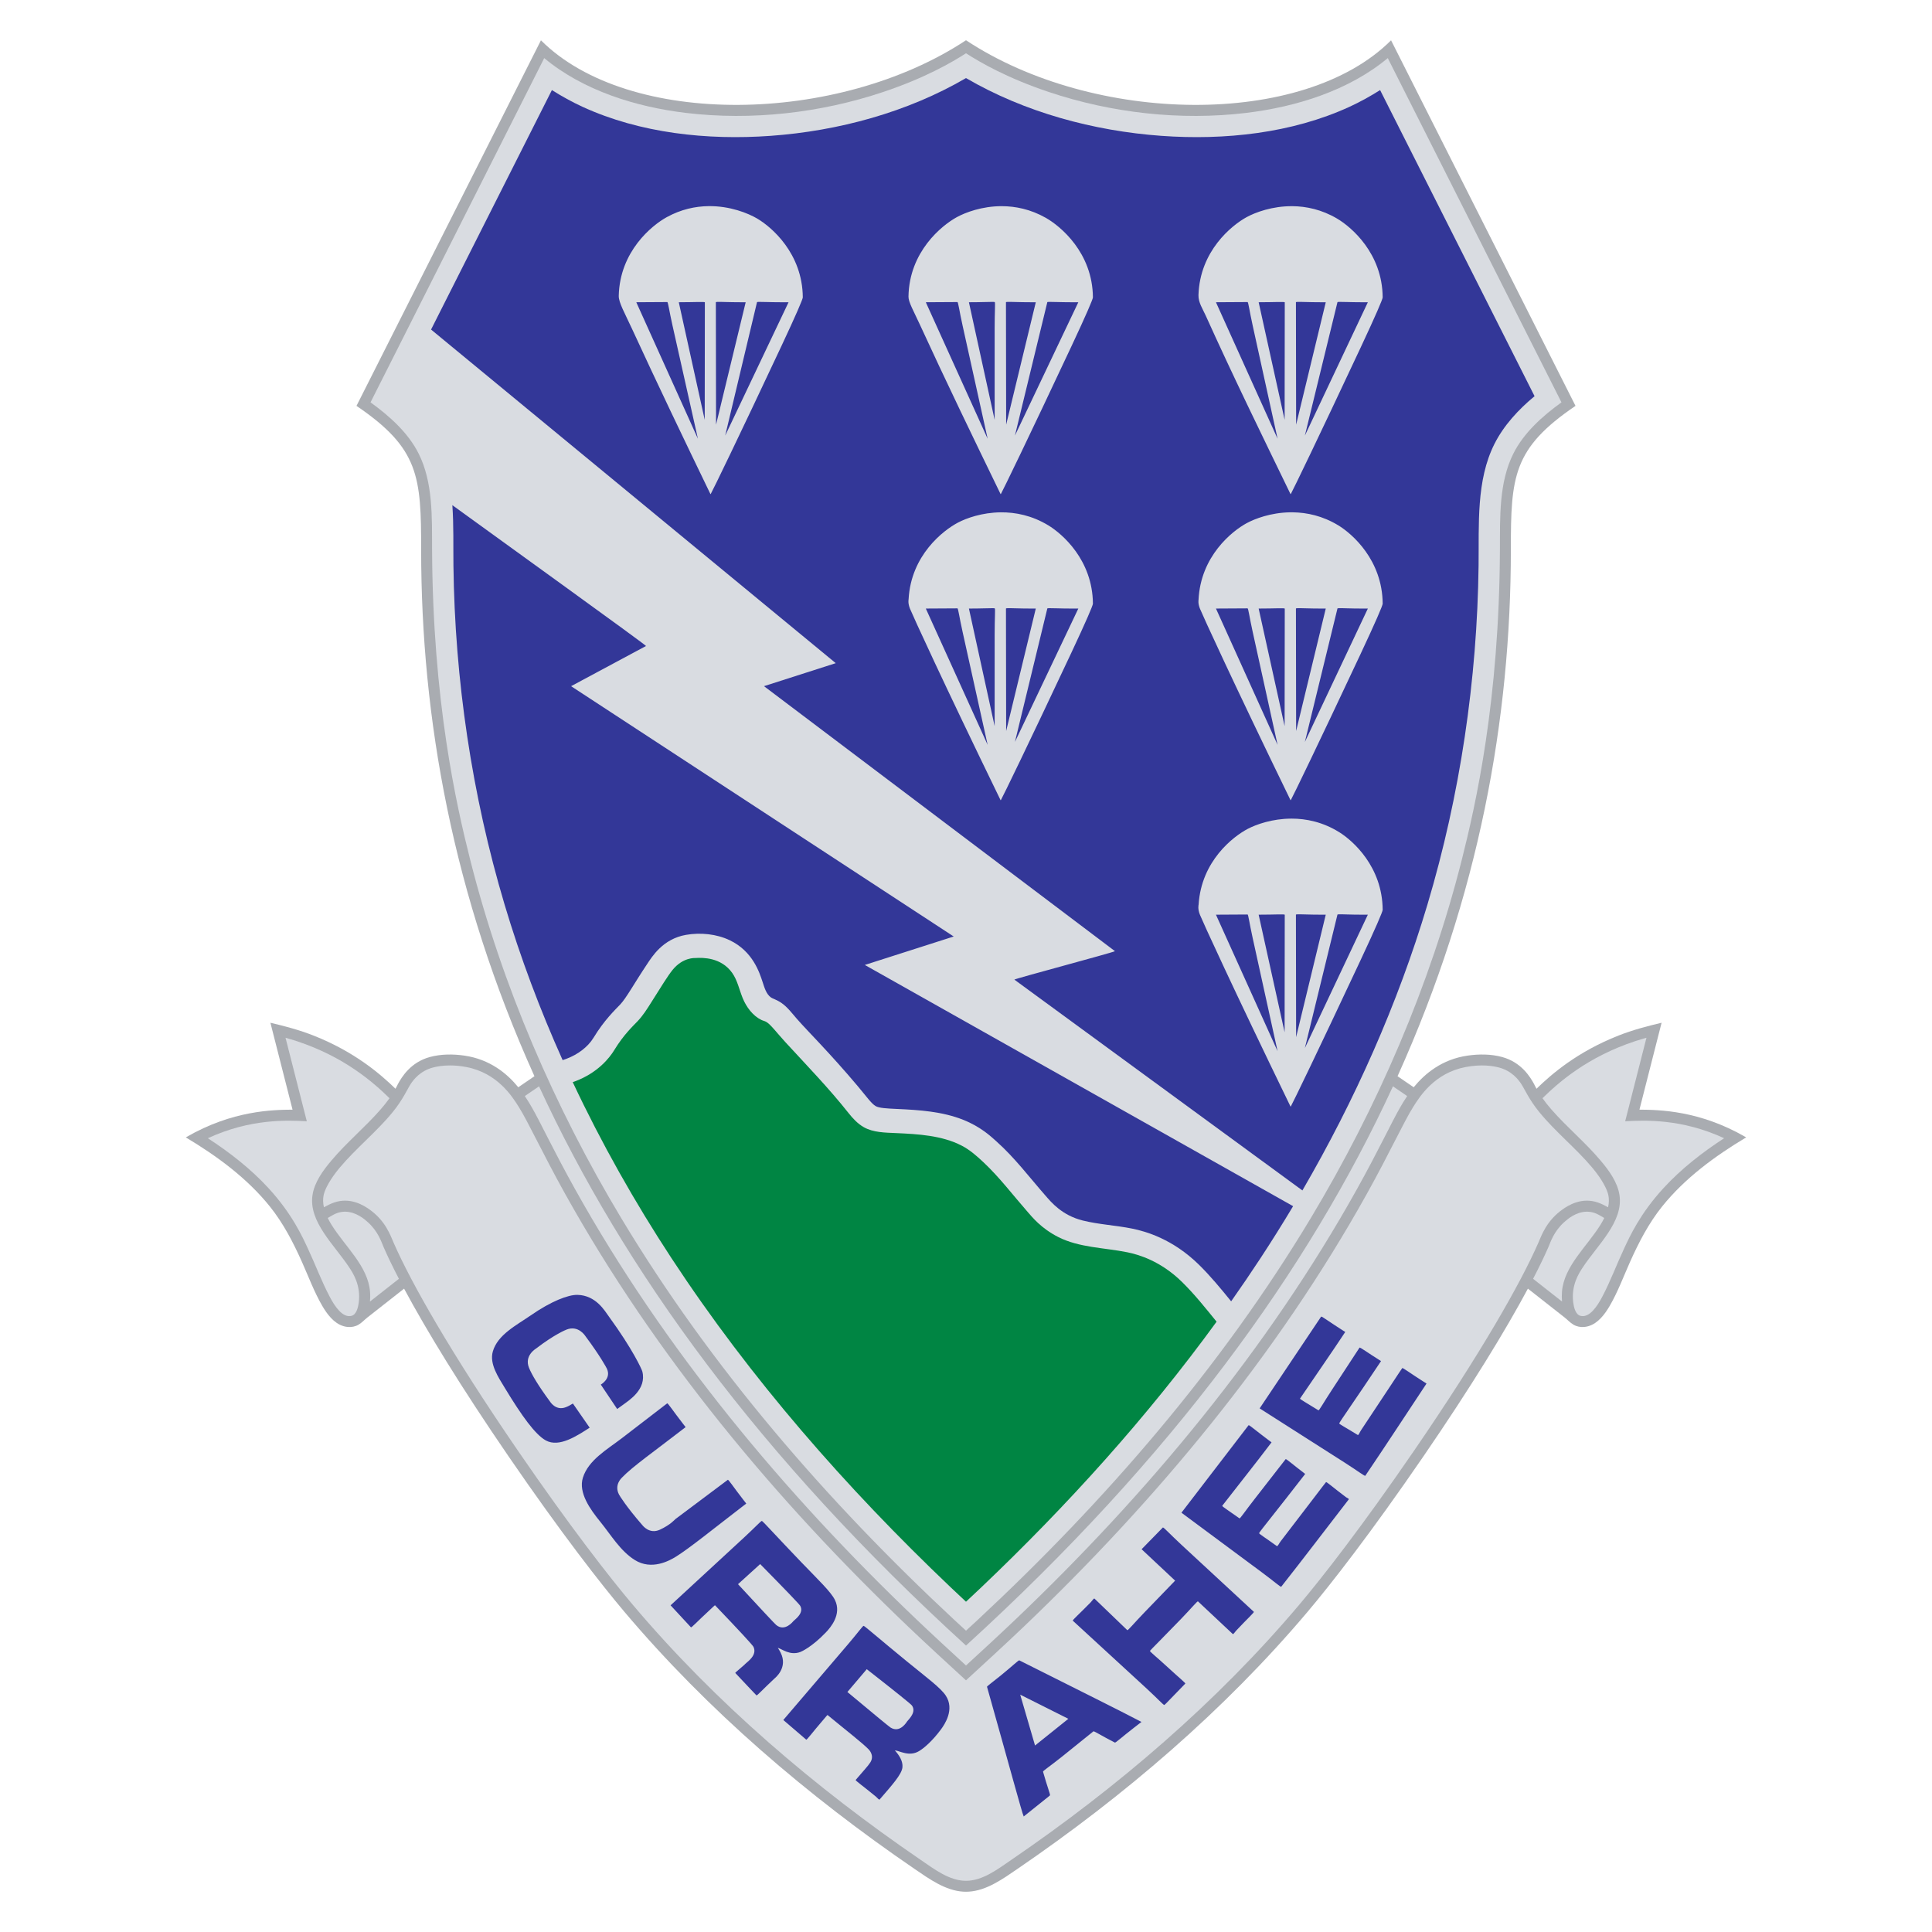 <?xml version="1.0" encoding="UTF-8" standalone="no"?>
<svg
   xmlns:dc="http://purl.org/dc/elements/1.1/"
   xmlns:cc="http://creativecommons.org/ns#"
   xmlns:rdf="http://www.w3.org/1999/02/22-rdf-syntax-ns#"
   xmlns:svg="http://www.w3.org/2000/svg"
   xmlns="http://www.w3.org/2000/svg"
   id="svg8"
   version="1.1"
   viewBox="0 0 304.8 304.8"
   height="304.8mm"
   width="304.8mm">
  <defs
     id="defs2" />
  <g
     transform="translate(0,7.8)"
     id="layer1">
    <g
       id="g1533">
      <path
         style="fill:#a9acb1;fill-opacity:1;stroke:#000000;stroke-width:0;stroke-linecap:round;stroke-linejoin:round;stroke-miterlimit:4;stroke-dasharray:none;stroke-opacity:1"
         d="m 151.979,290.637 c -2.826,-0.165 -5.36,-1.991 -7.697,-3.588 -16.837,-11.507 -32.628,-24.999 -45.786,-40.579 C 94.88,242.188 88.583,234.142 80.227,221.953 72.675,210.938 67.252,202.04 63.751,195.504 l -5.774,4.534 c -0.476,0.374 -0.888,0.839 -1.409,1.147 -1.115,0.658 -2.317,0.251 -2.404,0.225 -1.475,-0.437 -2.554,-1.869 -3.327,-3.2 -1.271,-2.189 -2.155,-4.581 -3.186,-6.893 -1.376,-3.086 -2.959,-6.139 -5.074,-8.774 -3.578,-4.458 -8.318,-7.948 -13.261,-10.903 0.043,-0.026 0.087,-0.051 0.13,-0.076 7.224,-4.165 13.545,-4.276 16.708,-4.299 L 42.66,153.553 c 2.296,0.539 4.589,1.149 6.783,2.014 6.501,2.563 10.539,6.053 12.951,8.397 0.237,-0.419 0.346,-0.674 0.376,-0.728 0.585,-1.069 1.976,-3.453 5.077,-4.286 1.732,-0.465 3.599,-0.47 5.375,-0.219 4.096,0.579 6.803,2.867 8.545,5 l 2.548,-1.743 C 71.448,133.455 66.441,105.574 66.441,78.913 66.441,67.399 66.132,62.941 56.242,56.233 L 85.341,-1.441 c 13.846,13.846 46.876,13.328 67.059,-0.009 20.182,13.337 53.213,13.856 67.059,0.009 l 29.099,57.673 c -9.89,6.708 -10.199,11.166 -10.199,22.681 0,26.66 -5.007,54.542 -17.875,83.075 l 2.548,1.743 c 1.742,-2.133 4.449,-4.421 8.545,-5 1.775,-0.251 3.643,-0.246 5.375,0.219 3.101,0.833 4.492,3.217 5.077,4.286 0.029,0.054 0.138,0.309 0.376,0.728 2.412,-2.344 6.45,-5.833 12.951,-8.397 2.194,-0.865 4.487,-1.474 6.783,-2.014 l -3.494,13.71 c 3.163,0.024 9.484,0.134 16.708,4.299 0.044,0.025 0.087,0.051 0.13,0.076 -4.943,2.956 -9.683,6.446 -13.261,10.903 -2.115,2.635 -3.698,5.688 -5.074,8.774 -1.031,2.312 -1.915,4.704 -3.186,6.893 -0.772,1.331 -1.851,2.763 -3.327,3.2 -0.087,0.026 -1.289,0.433 -2.404,-0.225 -0.522,-0.308 -0.933,-0.773 -1.409,-1.147 l -5.774,-4.534 c -3.501,6.535 -8.924,15.433 -16.475,26.449 -8.356,12.189 -14.653,20.235 -18.27,24.518 -13.158,15.58 -28.949,29.072 -45.786,40.579 -2.337,1.597 -4.871,3.423 -7.697,3.588 -0.14,0.008 -0.282,0.013 -0.421,0.013 -0.139,-4e-5 -0.281,-0.004 -0.421,-0.013 z"
         id="path1388" />
      <path
         style="fill:#d9dce1;fill-opacity:1;stroke:#000000;stroke-width:0;stroke-linecap:round;stroke-linejoin:round;stroke-miterlimit:4;stroke-dasharray:none;stroke-opacity:1"
         d="M 152.4,0.605 C 150.176,2.038 145.941,4.5 139.328,6.715 129.445,10.026 118.584,11.253 108.235,10.016 100.295,9.068 92.006,6.481 85.859,1.367 L 58.457,55.676 c 2.991,2.163 5.923,4.774 7.583,8.072 2.294,4.557 2.105,10.056 2.127,15.158 0.105,23.884 3.815,40.263 6.041,49.045 5.014,19.779 13.284,38.91 23.787,56.404 14.129,23.535 32.464,44.696 52.554,63.401 0.614,0.572 1.234,1.137 1.851,1.705 0.617,-0.568 1.237,-1.133 1.851,-1.705 20.091,-18.705 38.425,-39.867 52.554,-63.401 10.503,-17.494 18.772,-36.625 23.787,-56.404 2.226,-8.782 5.936,-25.161 6.041,-49.045 0.022,-5.102 -0.167,-10.601 2.127,-15.158 1.66,-3.298 4.592,-5.908 7.583,-8.072 L 218.941,1.367 c -6.147,5.115 -14.435,7.701 -22.375,8.65 -10.349,1.236 -21.21,0.01 -31.093,-3.301 C 158.859,4.5 154.624,2.038 152.4,0.605 Z M 45.044,155.916 c 1.12,4.394 2.24,8.788 3.359,13.182 -3.02,-0.168 -8.871,-0.445 -15.611,2.673 3.468,2.256 6.745,4.813 9.529,7.832 3.744,4.06 5.362,7.668 6.25,9.565 1.196,2.553 2.17,5.213 3.495,7.702 0.702,1.319 1.96,3.309 3.402,2.918 0.76,-0.206 1.025,-1.295 1.128,-2.076 0.363,-2.762 -0.923,-4.681 -1.504,-5.563 -2.349,-3.566 -6.439,-7.208 -5.787,-11.428 0.314,-2.034 1.643,-3.84 2.967,-5.416 2.397,-2.854 5.302,-5.248 7.755,-8.053 0.581,-0.665 1.049,-1.267 1.422,-1.791 -2.561,-2.516 -7.109,-6.528 -14.654,-9.014 -0.579,-0.191 -1.168,-0.353 -1.752,-0.53 z m 214.711,0 c -0.584,0.177 -1.172,0.339 -1.752,0.53 -7.545,2.486 -12.093,6.498 -14.654,9.014 0.373,0.524 0.84,1.126 1.422,1.791 2.453,2.805 5.358,5.2 7.755,8.053 1.324,1.576 2.653,3.381 2.967,5.416 0.652,4.22 -3.438,7.862 -5.787,11.428 -0.581,0.882 -1.867,2.801 -1.504,5.563 0.103,0.781 0.368,1.87 1.128,2.076 1.442,0.391 2.7,-1.599 3.402,-2.918 1.325,-2.489 2.299,-5.149 3.495,-7.702 0.889,-1.897 2.506,-5.505 6.25,-9.565 2.784,-3.019 6.061,-5.575 9.529,-7.832 -6.74,-3.118 -12.591,-2.842 -15.611,-2.673 1.12,-4.394 2.239,-8.788 3.359,-13.182 z m -188.7,4.372 c -1.235,-0.006 -2.174,0.173 -2.76,0.331 -2.008,0.539 -3.029,1.891 -3.469,2.546 -0.546,0.812 -1.248,2.497 -2.881,4.495 -2.552,3.123 -5.756,5.668 -8.35,8.756 -1.547,1.842 -2.328,3.397 -2.529,4.288 -0.144,0.639 -0.112,1.305 0.035,1.962 0.515,-0.289 1.041,-0.554 1.598,-0.748 2.589,-0.901 4.718,0.476 5.569,1.074 2.56,1.801 3.342,4.143 3.817,5.232 2.796,6.411 9.138,17.544 19.565,32.754 8.309,12.12 14.568,20.122 18.165,24.38 13.059,15.462 28.732,28.848 45.441,40.267 2.165,1.48 4.527,3.299 7.143,3.299 2.616,0 4.978,-1.819 7.143,-3.299 16.709,-11.419 32.383,-24.805 45.441,-40.267 3.596,-4.258 9.856,-12.26 18.165,-24.38 10.427,-15.209 16.769,-26.342 19.565,-32.754 0.475,-1.088 1.257,-3.431 3.817,-5.232 0.85,-0.598 2.98,-1.975 5.569,-1.074 0.557,0.194 1.082,0.458 1.598,0.748 0.147,-0.658 0.179,-1.324 0.035,-1.962 -0.201,-0.89 -0.981,-2.446 -2.529,-4.288 -2.594,-3.088 -5.798,-5.633 -8.35,-8.756 -1.633,-1.998 -2.335,-3.683 -2.881,-4.495 -0.44,-0.655 -1.461,-2.006 -3.469,-2.546 -0.937,-0.252 -2.78,-0.559 -5.291,-0.076 -4.915,0.945 -7.231,4.661 -8.244,6.266 -1.527,2.419 -3.676,7.179 -7.346,13.769 -14.152,25.411 -33.168,48.299 -54.224,68.365 -2.963,2.824 -5.985,5.586 -8.999,8.355 -3.014,-2.769 -6.036,-5.531 -8.999,-8.355 -21.056,-20.066 -40.072,-42.954 -54.224,-68.365 -3.67,-6.59 -5.819,-11.349 -7.346,-13.769 -1.013,-1.605 -3.329,-5.321 -8.244,-6.266 -0.942,-0.181 -1.79,-0.251 -2.531,-0.254 z m 13.985,3.296 -2.242,1.533 c 0.457,0.675 0.812,1.283 1.083,1.748 1.341,2.308 3.38,6.723 6.804,12.872 14.067,25.26 32.976,48.009 53.907,67.956 2.573,2.452 5.19,4.855 7.807,7.26 2.617,-2.404 5.235,-4.808 7.807,-7.26 20.931,-19.947 39.839,-42.695 53.907,-67.956 3.424,-6.148 5.463,-10.564 6.804,-12.872 0.27,-0.465 0.626,-1.073 1.083,-1.748 l -2.242,-1.533 C 206.423,192.53 184.959,222.135 152.4,251.808 119.841,222.135 98.377,192.53 85.041,163.584 Z m -30.447,19.781 c -0.108,-0.005 -0.218,-0.005 -0.329,5.3e-4 -0.41,0.019 -0.837,0.108 -1.276,0.29 -0.322,0.134 -0.741,0.382 -1.282,0.697 0.173,0.359 0.366,0.704 0.567,1.029 2.142,3.47 5.777,6.538 6.103,10.603 0.045,0.562 0.036,1.081 -0.01,1.553 l 4.567,-3.587 c -0.993,-1.912 -1.802,-3.594 -2.431,-5.038 -0.336,-0.771 -0.812,-2.384 -2.448,-3.88 -0.541,-0.495 -1.838,-1.599 -3.46,-1.668 z m 195.612,0 c -1.622,0.068 -2.919,1.173 -3.46,1.668 -1.637,1.496 -2.113,3.109 -2.449,3.88 -0.63,1.444 -1.437,3.126 -2.431,5.038 l 4.567,3.587 c -0.047,-0.472 -0.055,-0.991 -0.01,-1.553 0.326,-4.065 3.961,-7.133 6.104,-10.603 0.2,-0.325 0.393,-0.67 0.566,-1.029 -0.541,-0.315 -0.96,-0.563 -1.282,-0.697 -0.439,-0.183 -0.867,-0.271 -1.276,-0.29 -0.111,-0.005 -0.221,-0.005 -0.329,-5.3e-4 z"
         id="path1368" />
      <path
         style="fill:#008543;fill-opacity:1;stroke:#000000;stroke-width:0;stroke-linecap:round;stroke-linejoin:round;stroke-miterlimit:4;stroke-dasharray:none;stroke-opacity:1"
         d="m 105.947,190.713 c 12.43,18.943 27.548,36.222 43.964,51.838 0.826,0.785 1.66,1.562 2.489,2.343 0.83,-0.781 1.664,-1.557 2.489,-2.343 13.48,-12.824 26.086,-26.77 37.045,-41.836 -1.751,-2.153 -3.481,-4.334 -5.461,-6.275 -3.38,-3.315 -6.849,-4.314 -8.609,-4.672 -3.66,-0.744 -7.614,-0.722 -10.939,-2.422 -2.681,-1.37 -4.055,-3.101 -4.809,-3.959 -2.301,-2.622 -4.413,-5.432 -6.957,-7.82 -1.053,-0.989 -2.16,-1.969 -3.445,-2.63 -3.128,-1.61 -6.854,-1.819 -10.368,-1.976 -1.717,-0.076 -3.575,-0.085 -5.07,-0.931 -0.951,-0.538 -1.726,-1.37 -2.404,-2.227 -3.084,-3.898 -6.553,-7.477 -9.918,-11.136 -1.462,-1.59 -2.358,-2.842 -3.069,-3.251 -0.238,-0.137 -0.518,-0.186 -0.765,-0.306 -1.359,-0.659 -2.377,-2.042 -2.949,-3.44 -0.545,-1.333 -0.827,-2.815 -1.662,-3.989 -1.74,-2.445 -4.613,-2.411 -5.749,-2.343 -0.138,0.008 -2.026,-0.134 -3.672,1.904 -0.707,0.875 -1.784,2.621 -3.364,5.13 -0.641,1.018 -1.29,2.049 -2.119,2.922 -0.744,0.783 -2.223,2.15 -3.703,4.583 -0.749,1.231 -2.588,3.561 -6.142,4.904 -0.134,0.051 -0.268,0.099 -0.403,0.144 4.529,9.63 9.778,18.933 15.588,27.786 z"
         id="path1374" />
      <path
         style="fill:#333798;fill-opacity:1;stroke:#000000;stroke-width:0;stroke-linecap:round;stroke-linejoin:round;stroke-miterlimit:4;stroke-dasharray:none;stroke-opacity:1"
         d="M 152.4,4.518 C 143.147,9.917 132.266,12.86 121.581,13.631 111.596,14.351 100.995,13.229 91.898,9.049 90.231,8.283 88.621,7.388 87.069,6.412 L 68.007,44.191 l 63.844,52.633 -11.321,3.629 55.371,41.806 c -0.266,0.212 -15.741,4.325 -15.871,4.49 l 45.442,33.259 c 8.263,-14.213 15.034,-29.389 19.72,-45.081 5.163,-17.291 7.858,-35.487 8.075,-53.531 0.077,-6.439 -0.396,-13.404 2.499,-19.155 1.475,-2.931 3.803,-5.447 6.333,-7.537 L 217.731,6.412 c -1.553,0.976 -3.162,1.872 -4.829,2.638 C 203.805,13.229 193.204,14.351 183.219,13.631 172.534,12.86 161.653,9.917 152.4,4.518 Z M 111.764,24.721 c 3.417,-0.046 6.271,1.126 7.68,1.952 2.275,1.333 7.158,5.492 7.209,12.442 0.002,0.275 -1.097,2.829 -3.32,7.567 -6.991,14.905 -10.789,22.695 -11.206,23.454 v 5.29e-4 c -0.009,0.015 -0.045,0.014 -0.053,-0.002 -4.182,-8.649 -8.338,-17.311 -12.355,-26.037 -1.137,-2.469 -2.126,-4.185 -2.103,-5.215 0.157,-7.034 5.241,-11.144 7.58,-12.427 2.264,-1.242 4.517,-1.708 6.567,-1.735 z m 46.285,0.006 c 2.147,0.004 4.54,0.479 6.937,1.837 2.328,1.318 7.384,5.5 7.437,12.552 0.002,0.275 -1.097,2.829 -3.319,7.567 -6.989,14.905 -10.786,22.695 -11.202,23.454 v 5.29e-4 c -0.009,0.015 -0.045,0.014 -0.053,-0.002 -4.331,-8.917 -8.648,-17.842 -12.785,-26.851 -0.933,-2.032 -1.752,-3.438 -1.739,-4.286 0.103,-7.096 5.269,-11.253 7.632,-12.543 1.34,-0.732 3.955,-1.735 7.093,-1.73 z m 45.852,5.29e-4 c 2.184,0.02 4.611,0.528 7.024,1.946 2.274,1.335 7.161,5.491 7.212,12.442 0.002,0.283 -1.127,2.902 -3.404,7.763 -6.923,14.779 -10.676,22.507 -11.09,23.259 v 5.29e-4 c -0.009,0.015 -0.045,0.014 -0.053,-0.002 -4.539,-9.351 -9.106,-18.691 -13.38,-28.166 -0.466,-1.032 -1.169,-2.07 -1.135,-3.202 0.212,-6.989 5.269,-11.04 7.597,-12.311 1.362,-0.744 4.036,-1.758 7.229,-1.729 z M 119.697,39.827 c -0.171,0.005 -0.262,0.02 -0.27,0.051 -1.682,7.012 -3.336,14.032 -5.018,21.044 3.332,-7.012 6.664,-14.025 9.996,-21.037 h -1.148 c -1.819,0 -3.048,-0.073 -3.561,-0.058 z m 36.929,0 c -0.555,-0.008 -1.827,0.058 -3.765,0.058 1.353,6.182 2.705,12.364 4.058,18.547 V 44 c 0,-2.62 0.119,-4.039 0.021,-4.137 -0.024,-0.024 -0.13,-0.035 -0.315,-0.037 z m 8.871,0 c -0.17,0.005 -0.262,0.02 -0.269,0.051 -1.713,7.012 -3.396,14.032 -5.109,21.044 3.334,-7.012 6.667,-14.025 10.001,-21.037 h -1.079 c -1.811,0 -3.033,-0.073 -3.544,-0.058 z m 45.775,0 c -0.171,0.005 -0.263,0.02 -0.27,0.051 -1.723,7.012 -3.417,14.032 -5.14,21.044 3.312,-7.012 6.624,-14.025 9.936,-21.037 h -0.965 c -1.82,0 -3.048,-0.073 -3.561,-0.058 z m -98.066,0.002 c -0.178,0.006 -0.27,0.023 -0.27,0.056 0,6.438 0.03,12.876 0.03,19.315 1.559,-6.438 3.117,-12.876 4.676,-19.315 h -0.69 c -1.907,0 -3.212,-0.075 -3.746,-0.056 z m 45.769,0 c -0.178,0.006 -0.27,0.023 -0.27,0.056 0,6.438 0.03,12.876 0.03,19.315 1.559,-6.438 3.117,-12.876 4.676,-19.315 h -0.69 c -1.907,0 -3.213,-0.075 -3.746,-0.056 z m 45.747,0 c -0.178,0.006 -0.27,0.023 -0.27,0.056 0,6.438 0.03,12.876 0.03,19.315 1.559,-6.438 3.117,-12.876 4.676,-19.315 h -0.69 c -1.907,0 -3.213,-0.075 -3.746,-0.056 z m -94.6,0.015 c -0.703,0.012 -1.731,0.041 -3.033,0.041 1.363,6.182 2.727,12.364 4.09,18.547 0,-6.175 0.022,-12.35 0.022,-18.525 0,-0.069 -0.377,-0.074 -1.08,-0.062 z m 91.487,0 c -0.703,0.012 -1.733,0.041 -3.037,0.041 1.365,6.182 2.731,12.364 4.096,18.547 0,-6.175 0.022,-12.35 0.022,-18.525 0,-0.069 -0.377,-0.074 -1.081,-0.062 z m -96.335,0.011 c -1.63,0 -3.26,0.029 -4.89,0.029 3.24,7.177 6.481,14.354 9.721,21.532 -1.337,-5.96 -2.674,-11.919 -4.012,-17.879 -0.523,-2.331 -0.694,-3.682 -0.82,-3.682 z m 45.773,0 c -1.662,0 -3.324,0.029 -4.986,0.029 3.251,7.177 6.503,14.354 9.754,21.532 -1.319,-5.96 -2.639,-11.919 -3.959,-17.879 -0.516,-2.331 -0.683,-3.682 -0.809,-3.682 z m 45.774,0 c -1.662,0 -3.324,0.029 -4.987,0.029 3.24,7.177 6.481,14.354 9.721,21.532 -1.31,-5.96 -2.621,-11.919 -3.932,-17.879 -0.513,-2.331 -0.677,-3.682 -0.803,-3.682 z M 71.365,71.897 c 0.224,3.158 0.132,6.389 0.17,9.498 0.217,18.044 2.913,36.24 8.075,53.531 2.491,8.344 5.572,16.541 9.154,24.525 0.219,-0.075 0.436,-0.152 0.652,-0.233 1.677,-0.634 3.302,-1.786 4.233,-3.318 1.683,-2.768 3.349,-4.337 4.196,-5.228 0.961,-1.012 2.177,-3.276 4.22,-6.336 0.787,-1.178 2.489,-4.015 6.169,-4.65 2.285,-0.395 4.812,-0.145 6.904,0.856 3.642,1.744 4.685,5.112 5.167,6.566 0.294,0.886 0.572,1.923 1.334,2.461 0.273,0.193 0.891,0.344 1.62,0.841 0.978,0.667 1.697,1.656 2.477,2.547 1.731,1.98 5.157,5.335 9.621,10.64 1.302,1.548 2.131,2.734 2.799,3.112 0.541,0.306 1.723,0.373 3.36,0.446 3.524,0.157 7.168,0.403 10.444,1.711 2.798,1.117 4.375,2.633 5.228,3.393 2.892,2.574 5.238,5.705 7.791,8.615 0.848,0.967 2.554,3.066 5.846,3.882 2.557,0.633 5.217,0.753 7.798,1.277 2.148,0.437 6.392,1.639 10.518,5.685 1.834,1.799 3.468,3.789 5.091,5.786 1.578,-2.24 3.119,-4.504 4.621,-6.793 1.771,-2.699 3.49,-5.44 5.152,-8.219 l -67.57,-38.056 14.027,-4.488 -60.36,-39.488 c -0.003,-0.002 0.009,-0.008 0.006,-0.01 L 101.918,94.113 C 101.656,93.759 78.291,76.931 71.365,71.897 Z m 132.589,1.128 c 2.232,0.027 4.71,0.561 7.161,2.043 2.231,1.35 6.973,5.494 7.023,12.369 0.002,0.29 -1.159,2.973 -3.496,7.955 -6.867,14.635 -10.586,22.29 -10.998,23.035 -0.009,0.015 -0.045,0.015 -0.053,-0.001 -9.247,-19.023 -13.857,-29.16 -14.278,-30.191 -0.335,-0.822 -0.23,-1.336 -0.228,-1.383 0.316,-6.901 5.286,-10.861 7.588,-12.112 1.309,-0.711 3.824,-1.662 6.838,-1.715 0.147,-0.003 0.294,-0.003 0.443,-0.001 z m -46.068,0.002 c 2.305,-0.021 4.905,0.487 7.48,2.041 2.235,1.349 7.007,5.486 7.057,12.369 0.002,0.282 -1.128,2.901 -3.41,7.759 -6.934,14.761 -10.696,22.479 -11.111,23.232 -0.009,0.015 -0.045,0.015 -0.053,-0.001 -9.25,-19.023 -13.862,-29.16 -14.283,-30.191 -0.362,-0.888 -0.225,-1.449 -0.222,-1.499 0.377,-6.949 5.468,-10.874 7.806,-12.1 1.299,-0.681 3.773,-1.583 6.736,-1.61 z m -1.259,15.123 c -0.555,-0.008 -1.827,0.058 -3.765,0.058 1.353,6.184 2.705,12.368 4.058,18.552 V 92.325 c 0,-2.621 0.119,-4.041 0.021,-4.138 -0.024,-0.024 -0.13,-0.035 -0.315,-0.037 z m 8.871,0 c -0.17,0.005 -0.262,0.02 -0.269,0.051 -1.713,7.014 -3.396,14.035 -5.109,21.05 3.334,-7.014 6.667,-14.029 10.001,-21.043 h -1.079 c -1.811,0 -3.033,-0.073 -3.544,-0.058 z m 45.775,0 c -0.171,0.005 -0.263,0.02 -0.27,0.051 -1.723,7.014 -3.417,14.035 -5.14,21.05 3.312,-7.014 6.624,-14.028 9.936,-21.043 h -0.965 c -1.82,0 -3.048,-0.074 -3.561,-0.058 z m -52.298,0.002 c -0.178,0.006 -0.27,0.023 -0.27,0.056 0,6.44 0.03,12.881 0.03,19.321 1.559,-6.44 3.117,-12.881 4.676,-19.321 h -0.69 c -1.907,0 -3.213,-0.075 -3.746,-0.056 z m 45.747,0 c -0.178,0.006 -0.27,0.023 -0.27,0.056 0,6.44 0.03,12.881 0.03,19.321 1.559,-6.44 3.117,-12.881 4.676,-19.321 h -0.69 c -1.907,0 -3.213,-0.075 -3.746,-0.056 z m -3.114,0.015 c -0.703,0.012 -1.733,0.041 -3.037,0.041 1.365,6.184 2.731,12.368 4.096,18.552 0,-6.177 0.022,-12.354 0.022,-18.531 0,-0.069 -0.377,-0.074 -1.081,-0.062 z m -50.561,0.011 c -1.662,0 -3.324,0.029 -4.986,0.029 3.251,7.168 6.503,14.337 9.754,21.505 -1.319,-5.952 -2.639,-11.905 -3.959,-17.857 -0.516,-2.328 -0.683,-3.678 -0.809,-3.678 z m 45.774,0 c -1.662,0 -3.324,0.029 -4.987,0.029 3.24,7.168 6.481,14.337 9.721,21.505 -1.31,-5.952 -2.621,-11.905 -3.932,-17.857 -0.513,-2.328 -0.678,-3.678 -0.803,-3.678 z m 6.907,33.17 c 2.344,-0.006 4.981,0.535 7.573,2.152 2.18,1.36 6.787,5.461 6.837,12.235 0.002,0.29 -1.159,2.976 -3.496,7.963 -6.868,14.651 -10.586,22.315 -10.998,23.06 -0.009,0.015 -0.045,0.015 -0.053,-0.001 -9.247,-19.044 -13.857,-29.191 -14.278,-30.223 -0.389,-0.956 -0.218,-1.561 -0.215,-1.615 0.424,-6.882 5.451,-10.753 7.77,-11.963 1.32,-0.689 3.848,-1.6 6.862,-1.607 z m 7.544,15.099 c -0.171,0.005 -0.263,0.02 -0.27,0.051 -1.723,7.014 -3.417,14.036 -5.14,21.05 3.312,-7.014 6.624,-14.028 9.936,-21.043 h -0.965 c -1.82,0 -3.048,-0.074 -3.561,-0.058 z m -6.551,0.002 c -0.178,0.006 -0.27,0.023 -0.27,0.056 0,6.44 0.03,12.88 0.03,19.32 1.559,-6.44 3.117,-12.88 4.676,-19.32 h -0.69 c -1.907,0 -3.213,-0.075 -3.746,-0.056 z m -3.114,0.015 c -0.703,0.012 -1.733,0.041 -3.037,0.041 1.365,6.182 2.731,12.365 4.096,18.547 0,-6.175 0.022,-12.351 0.022,-18.527 0,-0.069 -0.377,-0.074 -1.081,-0.062 z m -4.787,0.012 c -1.662,0 -3.324,0.029 -4.987,0.029 3.24,7.177 6.481,14.354 9.721,21.532 -1.31,-5.96 -2.621,-11.919 -3.932,-17.879 -0.513,-2.331 -0.677,-3.682 -0.803,-3.682 z M 91.105,196.484 c -1.473,-0.033 -4.168,1.015 -7.362,3.227 -2.27,1.572 -5.244,3.057 -5.996,5.713 -0.556,1.962 0.879,4.06 1.935,5.805 2.612,4.313 4.751,7.295 6.426,8.218 2.104,1.158 4.898,-0.712 6.92,-2.009 -0.882,-1.271 -1.764,-2.543 -2.645,-3.814 -0.361,0.223 -0.732,0.437 -1.129,0.587 -1.601,0.606 -2.473,-0.887 -2.526,-0.959 -1.785,-2.412 -2.851,-4.217 -3.275,-5.273 -0.777,-1.938 1.096,-3.01 1.183,-3.077 2.806,-2.151 4.57,-2.875 4.743,-2.942 1.876,-0.736 2.936,0.976 2.999,1.061 2.316,3.108 3.284,4.923 3.37,5.108 0.716,1.545 -0.888,2.46 -0.962,2.51 0.861,1.284 1.722,2.568 2.583,3.852 0.331,-0.237 0.663,-0.472 0.99,-0.716 0.881,-0.658 3.682,-2.392 2.98,-5.204 -0.082,-0.328 -1.495,-3.473 -5.279,-8.672 -0.649,-0.892 -2.046,-3.35 -4.954,-3.415 z m 117.345,3.425 c -0.013,-8e-4 -0.022,0.002 -0.026,0.009 -3.24,4.819 -6.457,9.654 -9.697,14.473 4.468,2.849 8.936,5.699 13.403,8.548 2.067,1.318 3.19,2.188 3.263,2.082 3.265,-4.817 6.439,-9.696 9.658,-14.544 0.011,-0.017 -0.184,-0.124 -0.508,-0.329 -2.104,-1.334 -3.241,-2.213 -3.321,-2.109 -0.239,0.31 -2.365,3.601 -6.494,9.792 -0.246,0.369 -0.389,0.838 -0.532,0.749 -1.85,-1.15 -2.957,-1.719 -2.915,-1.826 0.144,-0.366 2.441,-3.578 6.584,-9.806 0.015,-0.023 -0.023,-0.042 -0.032,-0.048 -2.121,-1.325 -3.277,-2.201 -3.35,-2.091 -1.445,2.191 -2.864,4.399 -4.309,6.59 -1.376,2.088 -2.061,3.366 -2.172,3.296 -1.848,-1.159 -2.966,-1.761 -2.902,-1.856 2.369,-3.507 4.804,-6.971 7.132,-10.505 -0.151,-0.096 -0.303,-0.192 -0.455,-0.288 -1.992,-1.263 -3.132,-2.124 -3.328,-2.136 z M 105.255,213.6 c -2.4,1.833 -4.782,3.689 -7.182,5.522 -2.306,1.761 -5.241,3.429 -6.112,6.197 -0.747,2.374 1.163,5.017 2.732,6.948 1.708,2.102 3.149,4.59 5.439,6.037 2.671,1.687 5.498,0.111 6.515,-0.523 2.161,-1.348 5.764,-4.28 11.086,-8.375 -0.159,-0.205 -0.319,-0.41 -0.478,-0.614 -1.541,-1.982 -2.327,-3.209 -2.433,-3.13 -2.764,2.059 -5.51,4.142 -8.274,6.201 -0.079,0.059 -0.742,0.878 -2.438,1.667 -1.671,0.776 -2.743,-0.689 -2.807,-0.762 -2.501,-2.873 -3.552,-4.605 -3.645,-4.783 -0.805,-1.538 0.426,-2.631 0.489,-2.697 1.617,-1.697 5.132,-4.16 10.021,-7.939 -0.151,-0.194 -0.302,-0.388 -0.452,-0.582 -1.558,-2.006 -2.353,-3.248 -2.459,-3.167 z m 91.752,3.444 c -0.013,-0.002 -0.022,7.9e-4 -0.027,0.007 -3.538,4.593 -7.051,9.205 -10.589,13.799 4.22,3.13 8.44,6.26 12.66,9.391 1.952,1.448 3.002,2.388 3.081,2.287 3.593,-4.549 7.086,-9.175 10.636,-13.757 0.114,-0.147 -0.269,-0.257 -0.418,-0.368 -2,-1.5 -3.068,-2.469 -3.156,-2.371 -0.26,0.292 -2.602,3.425 -7.138,9.311 -0.292,0.379 -0.484,0.869 -0.63,0.762 -1.768,-1.283 -2.835,-1.932 -2.785,-2.036 0.169,-0.355 2.682,-3.395 7.251,-9.307 0.024,-0.031 -0.024,-0.064 -0.036,-0.073 -1.915,-1.452 -2.951,-2.384 -3.029,-2.285 -1.623,2.068 -3.222,4.155 -4.844,6.223 -1.546,1.97 -2.332,3.189 -2.44,3.112 -1.733,-1.238 -2.786,-1.891 -2.718,-1.98 2.586,-3.343 5.234,-6.637 7.78,-10.01 -0.144,-0.107 -0.289,-0.215 -0.433,-0.322 -1.896,-1.41 -2.971,-2.357 -3.165,-2.383 z m -76.83,15.107 c -0.197,0.064 -1.108,1.061 -2.779,2.602 -3.868,3.57 -7.736,7.139 -11.604,10.708 1.077,1.149 2.133,2.317 3.21,3.466 0.091,0.097 1.078,-0.99 2.941,-2.701 0.54,-0.496 0.834,-0.801 0.86,-0.773 3.911,4.086 5.936,6.288 6.065,6.556 0.626,1.299 -0.896,2.313 -1.293,2.689 -0.052,0.048 -0.095,0.109 -0.148,0.155 -0.905,0.809 -1.471,1.233 -1.427,1.279 2.117,2.236 3.214,3.431 3.339,3.534 0.1,0.081 1.035,-0.97 2.828,-2.642 0.103,-0.097 2.187,-1.711 0.988,-4.093 -0.132,-0.262 -0.283,-0.516 -0.442,-0.764 0.64,0.171 1.918,1.271 3.552,0.656 0.158,-0.059 1.797,-0.764 4.013,-3.075 0.678,-0.707 2.586,-2.838 1.431,-5.149 -0.654,-1.309 -2.642,-3.174 -5.314,-5.958 -3.933,-4.098 -5.933,-6.337 -6.189,-6.49 -0.007,-0.004 -0.017,-0.004 -0.03,0 z m 63.307,1.031 c -0.013,-0.003 -0.022,-0.002 -0.028,0.004 -1.124,1.135 -2.227,2.292 -3.351,3.427 1.763,1.652 3.525,3.304 5.288,4.955 -1.58,1.653 -3.178,3.289 -4.767,4.934 -1.761,1.823 -2.684,2.97 -2.78,2.878 -1.733,-1.645 -3.435,-3.324 -5.168,-4.97 -0.114,-0.109 -0.332,0.296 -0.622,0.594 -1.776,1.826 -2.902,2.793 -2.803,2.884 3.879,3.579 7.778,7.136 11.658,10.715 1.767,1.63 2.667,2.635 2.782,2.582 0.142,-0.067 1.207,-1.238 3.3,-3.369 0.086,-0.088 -0.979,-0.932 -2.693,-2.518 -1.82,-1.684 -2.953,-2.552 -2.876,-2.656 0.137,-0.187 1.791,-1.811 4.847,-4.975 1.729,-1.789 2.633,-2.914 2.729,-2.825 1.837,1.703 3.644,3.438 5.48,5.14 0.108,0.1 0.311,-0.278 0.577,-0.563 1.743,-1.861 2.851,-2.847 2.752,-2.938 -3.808,-3.538 -7.636,-7.054 -11.444,-10.592 -1.727,-1.605 -2.69,-2.659 -2.88,-2.707 z m -63.555,5.772 c 4.053,4.121 6.168,6.321 6.317,6.586 0.62,1.101 -0.706,2.062 -1.054,2.391 -0.068,0.064 -1.347,1.758 -2.725,0.642 -0.229,-0.185 -2.238,-2.339 -6.034,-6.445 1.165,-1.058 2.331,-2.116 3.496,-3.174 z m 16.331,9.745 c -0.116,-0.052 -0.901,1.068 -2.47,2.903 -3.404,3.983 -6.808,7.967 -10.211,11.95 1.21,1.025 2.4,2.073 3.61,3.098 0.101,0.086 0.955,-1.106 2.604,-3.017 0.478,-0.553 0.734,-0.89 0.764,-0.866 3.134,2.587 5.366,4.297 6.453,5.389 0.05,0.051 1.002,0.953 0.297,2.086 -0.349,0.561 -1.184,1.437 -2.31,2.765 -0.088,0.104 1.148,0.949 3.132,2.587 0.304,0.251 0.549,0.612 0.646,0.498 1.961,-2.278 3.479,-3.939 3.598,-5.073 0.102,-0.971 -0.541,-1.952 -1.203,-2.67 0.701,0.021 2.239,1.063 3.824,0.11 0.762,-0.458 2.047,-1.529 3.445,-3.409 0.591,-0.794 2.198,-3.159 0.771,-5.343 -0.815,-1.245 -3.057,-2.881 -6.096,-5.366 -4.352,-3.56 -6.584,-5.522 -6.854,-5.643 z m 24.55,5.444 c -0.113,-0.056 -1.072,0.886 -2.935,2.4 -1.373,1.116 -2.184,1.684 -2.159,1.774 3.658,12.96 5.494,19.815 5.789,20.459 2.613,-2.123 4.025,-3.198 4.144,-3.33 0.087,-0.097 -0.43,-1.363 -1.097,-3.737 -0.034,-0.122 1.086,-0.852 2.951,-2.339 1.672,-1.334 3.326,-2.692 4.999,-4.026 0.1,-0.079 1.23,0.673 3.386,1.772 0.114,0.058 1.107,-0.87 3.031,-2.357 0.388,-0.3 0.777,-0.6 1.165,-0.9 -3.503,-1.84 -9.952,-5.032 -19.274,-9.715 z m -24.065,1.394 c 4.551,3.564 6.932,5.473 7.114,5.717 0.756,1.012 -0.433,2.136 -0.736,2.507 -0.059,0.071 -1.11,1.917 -2.62,0.988 -0.251,-0.155 -2.521,-2.031 -6.815,-5.614 1.019,-1.2 2.038,-2.399 3.057,-3.599 z m 24.206,4.017 c 2.532,1.27 5.064,2.54 7.596,3.811 -1.752,1.405 -3.503,2.809 -5.255,4.214 -0.78,-2.675 -1.561,-5.349 -2.341,-8.024 z"
         id="path1346" />
    </g>
  </g>
</svg>

